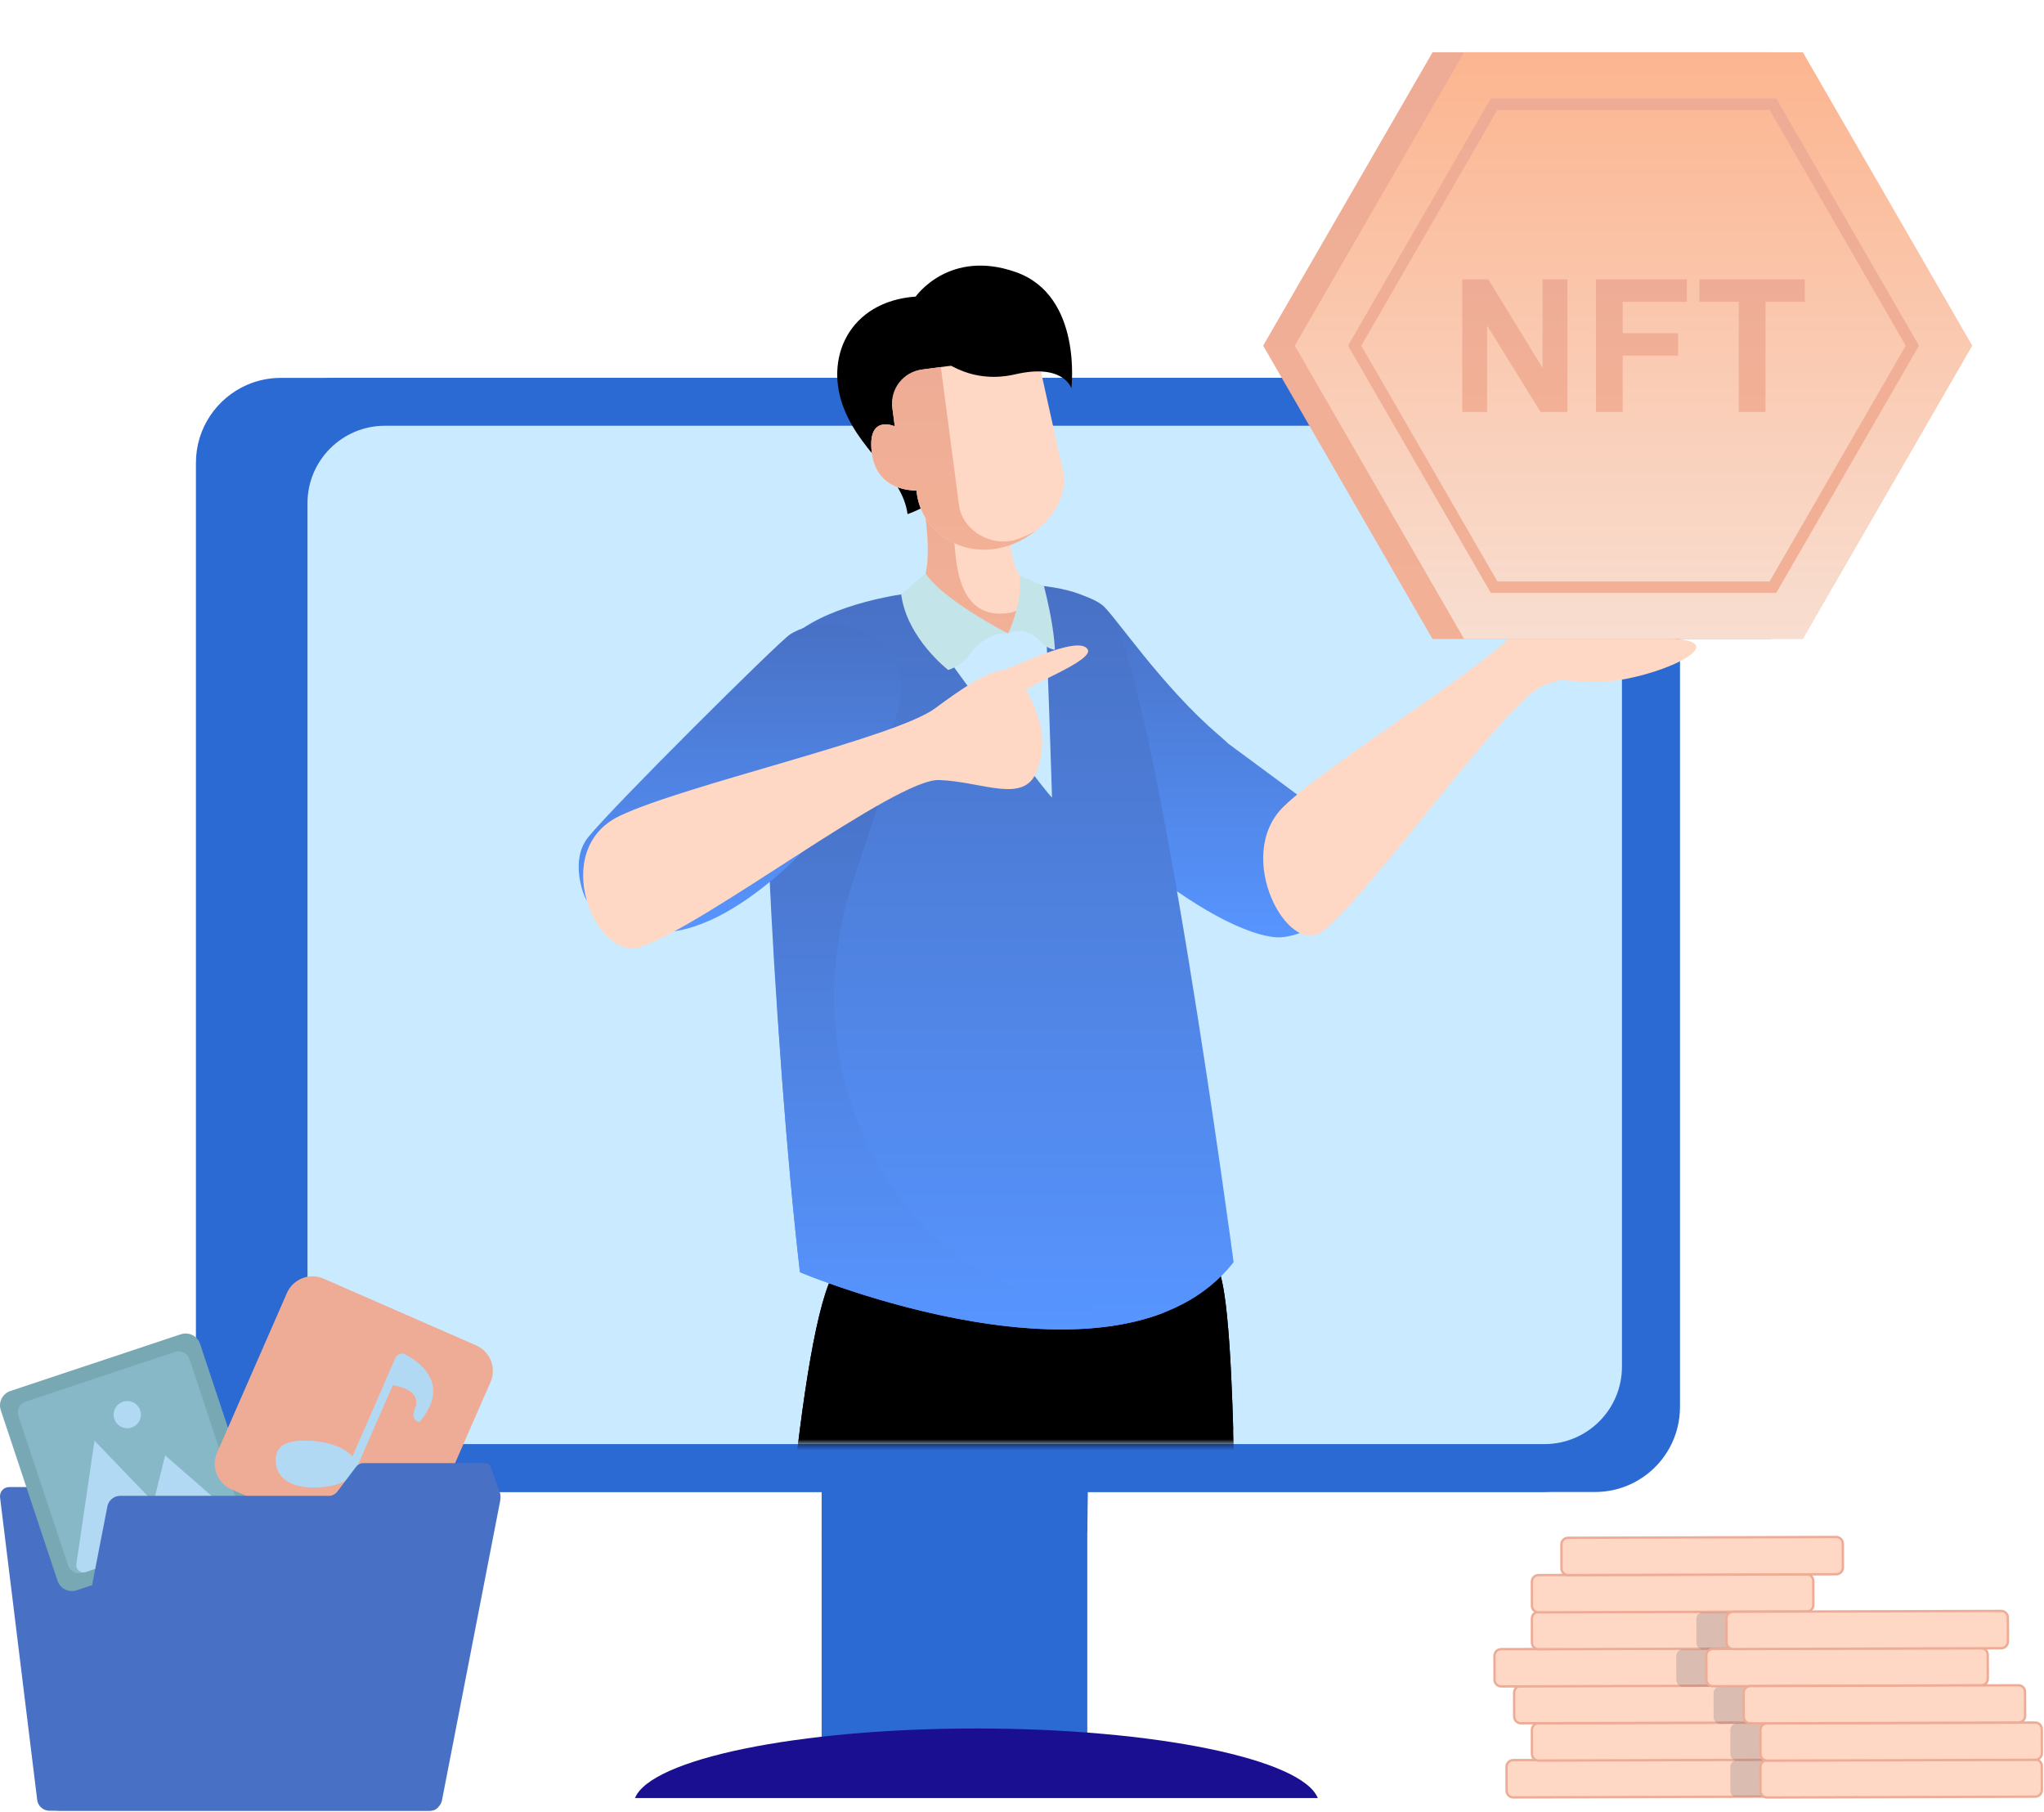 <svg width="370" height="328" viewBox="0 0 370 328" fill="none" xmlns="http://www.w3.org/2000/svg">
<path d="M196.82 211.727H148.732V317.782H196.82V211.727Z" fill="#2B69D3"/>
<path d="M196.82 277.291H148.732L148.97 259.386H197.059L196.82 277.291Z" fill="#2B69D3"/>
<path d="M114.95 325.44C117.8 318.384 144.371 312.853 176.746 312.853C209.121 312.853 235.692 318.384 238.541 325.44H114.95Z" fill="#1A0F91"/>
<path d="M294.394 83.774V254.662C294.394 261.186 290.33 266.766 284.59 268.995C282.86 269.672 280.983 270.04 279.016 270.04H50.851C42.353 270.04 35.466 263.153 35.466 254.662V83.774C35.466 77.457 39.275 72.032 44.717 69.662C46.596 68.847 48.67 68.395 50.85 68.395H279.016C279.325 68.395 279.634 68.407 279.936 68.426C283.174 68.616 286.134 69.804 288.529 71.694C292.101 74.505 294.394 78.872 294.394 83.774Z" fill="#2B69D3"/>
<path d="M304.11 83.774V254.662C304.11 255.904 303.956 257.116 303.677 258.269C302.066 265.026 295.987 270.046 288.726 270.046H60.554C60.466 270.046 60.377 270.046 60.293 270.04C51.914 269.905 45.169 263.076 45.169 254.662V83.774C45.169 75.283 52.058 68.395 60.554 68.395H288.725C289.106 68.395 289.485 68.407 289.86 68.437C297.828 69.019 304.11 75.663 304.11 83.774Z" fill="#2B69D3"/>
<path d="M69.674 261.377H279.588C287.327 261.377 293.603 255.104 293.603 247.365V91.074C293.603 83.334 287.327 77.061 279.588 77.061H69.674C61.935 77.061 55.661 83.335 55.661 91.074V247.365C55.661 255.104 61.935 261.377 69.674 261.377Z" fill="#CAEAFF"/>
<mask id="mask0_22_2" style="mask-type:luminance" maskUnits="userSpaceOnUse" x="55" y="0" width="315" height="262">
<path d="M370 62.981L338.615 0H258.322L218.95 50.53L190.949 37.435L148.732 52.818L146.668 77.061H69.674C61.935 77.061 55.661 83.334 55.661 91.074V247.365C55.661 255.104 61.935 261.377 69.674 261.377H279.588C287.327 261.377 293.603 255.104 293.603 247.365V150.539L329.694 138.045L370 62.981Z" fill="white"/>
</mask>
<g mask="url(#mask0_22_2)">
<path d="M221.234 232.057C218.094 217.569 209.499 207.885 206.609 205.429C201.863 201.396 188.628 201.792 183.271 212.798C177.915 223.804 175.936 230.458 177.431 250.277C178.925 270.095 195.336 337.795 195.37 352.657C195.404 367.521 226.291 365.905 224.646 344.617C223 323.328 224.865 248.813 221.234 232.057Z" fill="black"/>
<path d="M176.991 236.289C177.317 226.371 179.42 220.708 183.271 212.798C186.261 206.655 191.705 203.82 196.758 203.213C197.08 203.174 197.401 203.142 197.718 203.12C197.999 203.103 198.276 203.091 198.551 203.086C199.377 203.071 200.183 203.116 200.953 203.215C201.981 203.347 202.95 203.574 203.825 203.887C204.261 204.043 204.676 204.22 205.062 204.417C205.256 204.516 205.443 204.619 205.623 204.728C205.981 204.943 206.311 205.178 206.608 205.43C206.794 205.586 207.001 205.774 207.23 205.988C207.351 206.104 207.481 206.229 207.613 206.36C207.657 206.403 207.702 206.451 207.749 206.495C207.848 206.595 207.949 206.697 208.054 206.805C208.106 206.861 208.161 206.916 208.214 206.974C208.323 207.086 208.433 207.204 208.546 207.325C208.596 207.381 208.647 207.435 208.7 207.49C209.028 207.851 209.376 208.244 209.74 208.672C209.792 208.734 209.846 208.8 209.9 208.863C210.032 209.02 210.165 209.182 210.301 209.347C210.363 209.424 210.427 209.503 210.491 209.581C210.628 209.751 210.767 209.928 210.907 210.107C210.964 210.179 211.021 210.25 211.078 210.326C211.472 210.835 211.876 211.377 212.286 211.954C212.342 212.031 212.398 212.112 212.455 212.192C212.605 212.407 212.756 212.624 212.909 212.846C212.975 212.943 213.041 213.041 213.109 213.142C213.259 213.365 213.41 213.593 213.561 213.824C213.621 213.916 213.681 214.008 213.741 214.1C214.157 214.749 214.576 215.429 214.991 216.139C215.051 216.241 215.109 216.344 215.168 216.446C215.316 216.705 215.465 216.967 215.614 217.235C215.682 217.357 215.749 217.48 215.819 217.605C215.964 217.872 216.107 218.143 216.251 218.418C216.313 218.533 216.372 218.648 216.433 218.763C216.633 219.152 216.832 219.546 217.027 219.949C217.027 219.95 217.027 219.95 217.029 219.952C217.224 220.354 217.416 220.767 217.607 221.183C217.662 221.307 217.718 221.433 217.773 221.558C217.907 221.858 218.04 222.162 218.171 222.469C218.233 222.615 218.296 222.763 218.356 222.911C218.484 223.22 218.61 223.531 218.734 223.845C218.787 223.983 218.843 224.12 218.895 224.258C219.068 224.704 219.236 225.156 219.398 225.614C219.4 225.62 219.401 225.622 219.403 225.625C219.566 226.086 219.722 226.554 219.876 227.029C219.924 227.178 219.97 227.328 220.016 227.478C220.121 227.812 220.225 228.149 220.323 228.489C220.372 228.661 220.422 228.835 220.472 229.008C220.567 229.351 220.66 229.696 220.75 230.044C220.792 230.205 220.833 230.363 220.874 230.523C220.999 231.024 221.119 231.53 221.229 232.043C221.231 232.048 221.231 232.053 221.233 232.057C221.234 232.063 221.236 232.07 221.236 232.077C221.297 232.356 221.356 232.655 221.413 232.968C221.433 233.073 221.451 233.187 221.47 233.295C221.51 233.518 221.549 233.745 221.585 233.982C221.607 234.115 221.627 234.254 221.649 234.389C221.682 234.62 221.717 234.855 221.75 235.097C221.771 235.245 221.79 235.393 221.811 235.544C221.844 235.8 221.877 236.062 221.909 236.33C221.926 236.478 221.945 236.624 221.961 236.776C221.997 237.087 222.032 237.408 222.066 237.734C222.078 237.851 222.093 237.964 222.104 238.083C222.197 239.004 222.285 239.982 222.368 241.014C222.377 241.118 222.385 241.226 222.393 241.33C222.425 241.746 222.458 242.169 222.488 242.602C222.499 242.741 222.509 242.883 222.518 243.024C222.547 243.44 222.575 243.864 222.603 244.296C222.612 244.436 222.622 244.577 222.631 244.719C222.659 245.176 222.686 245.64 222.714 246.11C222.72 246.229 222.728 246.345 222.734 246.465C222.767 247.044 222.798 247.632 222.828 248.233C222.828 248.239 222.828 248.245 222.83 248.251C222.926 250.178 223.012 252.208 223.089 254.326C223.09 254.373 223.092 254.423 223.093 254.472C223.118 255.13 223.14 255.796 223.163 256.47C223.164 256.521 223.166 256.572 223.167 256.622C223.19 257.327 223.212 258.038 223.232 258.759C223.232 258.762 223.232 258.766 223.234 258.768C210.108 268.137 187.493 267.957 188.221 274.633C188.551 277.647 198.119 341.928 199.242 344.438C199.369 344.719 197.496 353.927 195.445 353.848C195.398 353.464 195.371 353.07 195.369 352.66C195.336 338.038 179.448 272.263 177.514 251.273C177.512 251.259 177.511 251.244 177.509 251.228C177.48 250.901 177.454 250.584 177.431 250.278C177.197 247.182 177.048 244.407 176.983 241.886C176.933 239.868 176.934 238.014 176.991 236.289Z" fill="black"/>
<path d="M150.036 232.325C155.704 217.737 165.987 207.871 169.306 205.357C174.757 201.227 187.92 201.394 191.354 212.342C194.788 223.289 195.605 229.931 190.651 249.839C185.697 269.747 166.984 337.703 164.354 352.614C161.725 367.524 133.796 355.733 137 333.919C140.54 309.812 143.479 249.197 150.036 232.325Z" fill="black"/>
<path d="M180.56 261.817C173.654 260.682 162.877 258.861 160.385 259.62C155.184 261.203 151.123 265.792 151.079 271.41C151.03 277.904 140.863 340.419 140.885 340.704C139.849 339.814 138.266 338.508 136.75 336.859C136.772 335.901 136.852 334.92 136.999 333.918C140.54 309.811 143.479 249.196 150.036 232.324C155.173 219.105 164.099 209.761 168.199 206.255C168.623 205.891 168.996 205.592 169.306 205.356C174.756 201.226 187.92 201.393 191.354 212.341C194.788 223.288 195.605 229.93 190.651 249.838C190.411 250.804 189.301 254.125 188.26 257.195C187.169 260.414 183.912 262.369 180.56 261.817Z" fill="black"/>
<path d="M245.78 153.235C241.294 148.253 236.476 145.103 222.362 134.615C221.827 134.107 221.276 133.603 220.692 133.108C210.188 124.187 201.518 110.972 199.49 109.479C191.86 103.859 172.395 108.761 181.056 127.314C188.937 144.195 217.432 168.153 230.68 169.625C235.65 170.177 244.129 164.637 245.418 160.468C244.792 160.101 247.082 154.683 245.78 153.235Z" fill="url(#paint0_linear_22_2)"/>
<path d="M279.913 123.838C286.756 121.816 289.632 120.43 289.8 114.529C289.947 109.403 278.733 108.421 275.567 112.967C270.946 119.602 240.815 137.791 232.396 145.948C223.159 154.9 233.19 173.378 239.396 168.575C248.568 161.481 273.069 125.859 279.913 123.838Z" fill="#FED8C5"/>
<path d="M175.205 79.116C176.515 89.082 164.283 93.054 164.283 93.054C163.31 85.661 154.972 81.477 152.26 72.471C149.45 63.139 155.063 53.245 168.158 53.631C176.202 53.87 173.893 69.15 175.205 79.116Z" fill="black"/>
<path d="M164.568 107.375C157.567 108.279 144.791 111.444 140.985 118.12C137.18 124.795 139.962 188.551 144.802 230.267C144.802 230.267 202.743 254.751 223.307 228.45C223.307 228.45 208.967 121.01 200.763 111.046C193.918 102.734 171.569 106.472 164.568 107.375Z" fill="url(#paint1_linear_22_2)"/>
<path d="M163.128 107.561C163.128 107.561 187.584 141.566 190.432 144.352C190.432 144.352 189.537 115.166 189.013 106.415L163.128 107.561Z" fill="#CAEAFF"/>
<path d="M167.617 93.167C167.333 91.876 167.092 91.038 167.092 91.038C167.092 91.038 180.976 79.971 182.818 91.206L167.617 93.167Z" fill="url(#paint2_linear_22_2)"/>
<path d="M182.494 114.662L186.71 106.635C186.71 106.635 182.359 103.7 182.941 96.02C184.362 77.266 167.088 91.04 167.088 91.04C167.088 91.04 170.23 106.644 164.568 107.374L182.494 114.662Z" fill="#FED8C5"/>
<path d="M182.391 110.982C172.667 112.238 173.149 100.058 172.681 97.773C172.237 95.62 167.089 91.04 167.089 91.04C167.089 91.04 170.23 106.644 164.568 107.374L182.494 114.662L184.987 109.918C184.311 110.46 183.45 110.846 182.391 110.982Z" fill="url(#paint3_linear_22_2)"/>
<path d="M139.207 156.509L161.489 138.045L154.381 159.564C149.922 173.067 149.751 187.74 154.563 201.122C160.945 218.862 175.88 238.389 210.758 237.553C185.474 247.45 144.802 230.267 144.802 230.267C142.482 210.268 140.082 177.922 139.207 156.509Z" fill="url(#paint4_linear_22_2)"/>
<path d="M187.745 64.142L192.545 85.804C193.394 92.267 186.644 98.486 179.833 99.381C173.02 100.277 166.81 95.764 165.959 89.3L165.89 88.765C165.89 88.765 158.767 89.196 157.824 82.025C156.88 74.854 161.97 77.161 161.97 77.161L161.566 74.095C161.101 70.561 163.59 67.319 167.124 66.854L187.745 64.142Z" fill="#FED8C5"/>
<path d="M161.971 77.162L161.53 73.81C161.085 70.434 163.463 67.336 166.84 66.892L170.319 66.435C170.326 66.505 170.326 66.574 170.336 66.644L173.598 91.449C174.169 95.784 178.807 98.611 182.996 97.909C184.297 97.692 186.841 96.56 187.813 95.821C184.94 98.13 182.318 99.055 179.833 99.382C173.02 100.277 166.81 95.764 165.959 89.3L165.89 88.765C165.89 88.765 158.767 89.196 157.824 82.025C156.881 74.855 161.971 77.162 161.971 77.162Z" fill="url(#paint5_linear_22_2)"/>
<path d="M184.601 104.199C185.142 109.215 182.493 114.653 182.493 114.653C182.493 114.653 185.352 112.915 188.423 116.181C189.725 117.566 190.949 117.592 190.949 117.592C190.949 117.592 190.908 113.576 188.969 106.081L184.601 104.199Z" fill="#C3E4E8"/>
<path d="M106.408 151.623C110.551 146.352 140.863 116.264 142.958 114.867C150.841 109.609 170.057 115.411 160.541 133.54C151.883 150.037 134.031 167.845 120.729 168.699C115.738 169.017 108.982 167.12 106.04 162.696C105.365 161.398 103.326 155.545 106.408 151.623Z" fill="url(#paint6_linear_22_2)"/>
<path d="M167.551 103.785C170.706 108.653 182.494 114.662 182.494 114.662C182.494 114.662 178.883 113.896 175.421 118.579C173.952 120.566 171.645 121.269 171.645 121.269C171.645 121.269 164.157 115.523 163.129 107.561L167.551 103.785Z" fill="#C3E4E8"/>
<path d="M169.585 64.34C169.585 64.34 175.001 69.791 183.782 67.75C192.56 65.71 193.938 70.288 193.938 70.288C193.938 70.288 195.998 53.526 183.895 49.253C171.79 44.98 165.751 53.691 165.751 53.691L169.585 64.34Z" fill="black"/>
<path d="M170.019 141.184C177.942 141.473 185.458 145.634 187.721 139.477C189.686 134.129 188.283 129.534 185.814 125.038C185.381 124.249 198.092 119.594 196.898 117.544C195.251 114.715 182.728 121.203 181.409 121.345C178.514 121.657 174.226 124.528 169.283 128.198C162.071 133.553 123.904 142.065 112.152 147.682C99.257 153.847 107.85 174.223 116.085 171.359C128.255 167.126 162.099 140.896 170.019 141.184Z" fill="#FED8C5"/>
<path d="M302.793 115.585C294.408 115.107 291.247 107.821 284.112 110.234C276.975 112.646 273.746 112.315 273.775 117.677C273.806 123.039 278.521 122.879 288.027 123.42C297.304 123.947 315.243 116.294 302.793 115.585Z" fill="#FED8C5"/>
<path d="M320.63 9.465H259.315L228.657 62.565L259.315 115.665H320.63L351.288 62.565L320.63 9.465Z" fill="url(#paint7_linear_22_2)"/>
<path d="M326.352 9.465H265.036L234.378 62.565L265.036 115.666H326.352L357.01 62.565L326.352 9.465Z" fill="url(#paint8_linear_22_2)"/>
<path d="M321.532 107.315H269.859L269.559 106.797L244.021 62.565L269.859 17.815H321.53L321.831 18.334L347.367 62.565L321.532 107.315ZM271.055 105.241H320.334L344.971 62.565L320.334 19.89H271.055L246.417 62.565L271.055 105.241Z" fill="url(#paint9_linear_22_2)"/>
<path d="M264.689 74.567V50.562H269.406L279.23 66.593V50.562H283.732V74.567H278.87L269.192 58.913V74.567H264.689Z" fill="url(#paint10_linear_22_2)"/>
<path d="M288.892 74.568V50.562H305.347V54.623H293.738V60.305H303.76V64.365H293.738V74.567H288.892V74.568Z" fill="url(#paint11_linear_22_2)"/>
<path d="M314.745 74.568V54.624H307.623V50.563H326.7V54.624H319.593V74.568H314.745Z" fill="url(#paint12_linear_22_2)"/>
</g>
<path d="M323.661 323.971C323.661 324.635 323.123 325.173 322.463 325.178L313.865 325.204L273.924 325.326C273.26 325.326 272.722 324.793 272.722 324.129L272.707 319.785C272.707 319.12 273.238 318.583 273.904 318.578L278.058 318.567L313.75 318.456L322.443 318.43C322.601 318.43 322.748 318.461 322.885 318.515C323.327 318.694 323.645 319.12 323.645 319.626L323.661 323.971Z" fill="#FED8C5"/>
<path d="M273.925 325.539C273.143 325.539 272.509 324.907 272.509 324.128L272.494 319.785C272.494 319.008 273.126 318.369 273.901 318.363L322.442 318.217C322.619 318.217 322.793 318.25 322.962 318.316C323.508 318.536 323.858 319.049 323.858 319.626L323.873 323.971C323.873 324.748 323.242 325.385 322.466 325.391L273.925 325.539ZM322.443 318.643L273.903 318.791C273.361 318.796 272.918 319.241 272.918 319.785L272.934 324.128C272.934 324.671 273.377 325.112 273.923 325.112L322.462 324.965C323.005 324.961 323.446 324.515 323.447 323.971L323.43 319.627C323.43 319.225 323.185 318.866 322.805 318.712C322.688 318.667 322.564 318.643 322.443 318.643Z" fill="#EEAC96"/>
<path d="M328.248 317.301C328.248 317.966 327.715 318.504 327.05 318.504L322.885 318.515L313.907 318.546L278.511 318.656C278.348 318.656 278.196 318.625 278.058 318.567C277.62 318.389 277.308 317.96 277.308 317.461L277.297 313.11C277.293 312.451 277.831 311.908 278.495 311.908L310.74 311.809L327.03 311.76C327.695 311.755 328.231 312.293 328.231 312.958L328.248 317.301Z" fill="#FED8C5"/>
<path d="M278.511 318.869C278.321 318.869 278.141 318.834 277.974 318.762C277.441 318.545 277.096 318.032 277.096 317.46L277.085 313.11C277.082 312.736 277.228 312.381 277.492 312.113C277.761 311.843 278.117 311.695 278.496 311.695L327.029 311.547C327.39 311.546 327.761 311.687 328.027 311.955C328.297 312.221 328.445 312.577 328.445 312.957L328.461 317.301C328.461 318.081 327.829 318.716 327.05 318.716L278.511 318.869ZM327.039 311.973C327.036 311.973 327.033 311.973 327.032 311.973L278.495 312.121C278.23 312.121 277.982 312.226 277.796 312.414C277.611 312.6 277.509 312.846 277.511 313.107L277.523 317.459C277.523 317.86 277.765 318.216 278.137 318.37C278.253 318.419 278.378 318.444 278.51 318.444L327.05 318.29C327.592 318.29 328.033 317.848 328.033 317.302L328.018 312.958C328.018 312.693 327.914 312.444 327.728 312.257C327.544 312.073 327.298 311.973 327.039 311.973Z" fill="#EEAC96"/>
<path d="M325.031 310.553C325.037 311.217 324.499 311.755 323.835 311.76L310.729 311.803C310.723 311.797 310.723 311.803 310.723 311.803L275.3 311.908C274.636 311.908 274.098 311.375 274.093 310.71L274.082 306.367C274.076 305.84 274.42 305.391 274.893 305.228C275.015 305.186 275.142 305.16 275.279 305.16L303.964 305.071L320.666 305.023L323.813 305.012C324.477 305.012 325.015 305.544 325.02 306.208L325.031 310.553Z" fill="#FED8C5"/>
<path d="M275.3 312.121C274.524 312.121 273.885 311.489 273.879 310.712L273.868 306.366C273.862 305.764 274.248 305.225 274.826 305.026C274.979 304.974 275.127 304.947 275.279 304.947L323.813 304.799C324.59 304.799 325.228 305.431 325.235 306.206L325.245 310.551C325.247 310.929 325.101 311.285 324.835 311.553C324.569 311.822 324.213 311.971 323.836 311.973L275.3 312.121ZM323.813 305.225L275.28 305.373C275.177 305.373 275.073 305.391 274.964 305.43C274.56 305.568 274.291 305.944 274.295 306.365L274.306 310.711C274.311 311.253 274.756 311.696 275.3 311.696L310.673 311.589L310.764 311.549L310.808 311.589L323.835 311.548C324.38 311.543 324.823 311.097 324.818 310.555L324.807 306.21C324.802 305.667 324.357 305.225 323.813 305.225Z" fill="#EEAC96"/>
<path d="M321.478 303.883C321.478 304.411 321.14 304.859 320.665 305.022C320.545 305.064 320.413 305.086 320.28 305.086L304.058 305.138L274.893 305.227L271.741 305.238C271.076 305.238 270.538 304.706 270.538 304.042L270.523 299.692C270.523 299.033 271.056 298.49 271.72 298.49L278.247 298.469L307.67 298.379C307.67 298.386 307.674 298.379 307.674 298.379L320.26 298.343C320.35 298.343 320.438 298.353 320.523 298.375C321.055 298.49 321.462 298.969 321.462 299.54L321.478 303.883Z" fill="#FED8C5"/>
<path d="M271.743 305.451C270.961 305.451 270.326 304.819 270.326 304.042L270.311 299.694C270.311 298.912 270.943 298.277 271.721 298.277L307.885 298.165V298.166L320.259 298.129C320.369 298.129 320.475 298.141 320.575 298.168C321.21 298.305 321.675 298.883 321.675 299.54L321.691 303.883C321.691 304.489 321.307 305.027 320.735 305.224C320.595 305.272 320.437 305.298 320.282 305.298L271.743 305.451ZM307.627 298.593L271.721 298.703C271.177 298.703 270.736 299.147 270.736 299.693L270.753 304.041C270.753 304.584 271.197 305.026 271.741 305.026L320.28 304.874C320.39 304.874 320.499 304.855 320.596 304.821C320.995 304.684 321.264 304.308 321.265 303.884L321.25 299.541C321.25 299.083 320.925 298.681 320.477 298.584C320.404 298.565 320.332 298.556 320.26 298.556L307.764 298.593L307.726 298.633L307.627 298.593Z" fill="#EEAC96"/>
<path d="M328.248 297.151C328.248 297.815 327.715 298.353 327.05 298.353L320.524 298.375L307.734 298.412L278.511 298.501C278.421 298.501 278.333 298.49 278.248 298.469C277.714 298.353 277.313 297.874 277.309 297.309L277.298 292.96C277.293 292.395 277.683 291.921 278.211 291.794C278.3 291.768 278.396 291.758 278.496 291.758L306.179 291.674L327.031 291.611C327.136 291.611 327.236 291.62 327.336 291.646C327.852 291.779 328.232 292.247 328.232 292.807L328.248 297.151Z" fill="#FED8C5"/>
<path d="M278.511 298.714C278.403 298.714 278.297 298.702 278.195 298.677C277.568 298.54 277.102 297.965 277.096 297.311L277.085 292.96C277.079 292.306 277.522 291.74 278.162 291.586C278.254 291.558 278.367 291.545 278.496 291.545L327.029 291.396C327.161 291.396 327.279 291.411 327.391 291.441C328.01 291.598 328.445 292.161 328.445 292.807L328.461 297.15C328.461 297.932 327.829 298.566 327.05 298.566L278.511 298.714ZM327.03 291.824L278.495 291.972C278.407 291.972 278.334 291.981 278.271 292C277.814 292.109 277.507 292.503 277.511 292.958L277.523 297.309C277.526 297.763 277.85 298.165 278.292 298.261C278.366 298.28 278.439 298.289 278.511 298.289L327.05 298.141C327.593 298.141 328.033 297.697 328.033 297.153L328.018 292.808C328.018 292.356 327.716 291.965 327.283 291.853C327.204 291.834 327.124 291.824 327.03 291.824Z" fill="#EEAC96"/>
<path d="M328.248 290.483C328.248 291.046 327.862 291.52 327.335 291.647C327.246 291.675 327.15 291.683 327.05 291.683L306.32 291.747L278.511 291.832C278.406 291.832 278.306 291.821 278.21 291.795C277.694 291.664 277.313 291.194 277.308 290.636L277.297 286.291C277.293 285.626 277.831 285.089 278.495 285.089L283.677 285.073L300.273 285.021L327.03 284.936C327.093 284.936 327.157 284.943 327.213 284.953C327.788 285.042 328.23 285.537 328.23 286.134L328.248 290.483Z" fill="#FED8C5"/>
<path d="M278.511 292.045C278.377 292.045 278.259 292.031 278.152 292C277.538 291.844 277.102 291.283 277.096 290.637L277.085 286.292C277.082 285.916 277.228 285.561 277.492 285.294C277.759 285.024 278.115 284.876 278.496 284.876L327.029 284.723C327.106 284.723 327.183 284.73 327.254 284.744C327.93 284.848 328.446 285.446 328.446 286.134L328.461 290.484C328.461 291.139 328.019 291.703 327.387 291.856C327.291 291.884 327.178 291.899 327.051 291.899L278.511 292.045ZM327.03 285.15L278.495 285.302C278.229 285.302 277.981 285.406 277.794 285.594C277.609 285.78 277.509 286.026 277.511 286.288L277.523 290.635C277.526 291.086 277.831 291.478 278.262 291.588C278.336 291.608 278.417 291.619 278.511 291.619L327.05 291.471C327.136 291.471 327.21 291.461 327.275 291.443C327.727 291.334 328.033 290.94 328.033 290.483L328.018 286.133C328.018 285.653 327.657 285.237 327.181 285.162C327.129 285.153 327.079 285.15 327.03 285.15Z" fill="#EEAC96"/>
<path d="M333.593 283.733C333.598 284.398 333.061 284.936 332.398 284.936L327.214 284.953L300.306 285.036L283.863 285.088C283.799 285.088 283.736 285.083 283.678 285.073C283.103 284.983 282.661 284.489 282.655 283.892L282.644 279.542C282.639 278.926 283.109 278.409 283.715 278.346H283.72C283.757 278.34 283.8 278.34 283.842 278.34L302.167 278.283L325.765 278.213H325.77L332.376 278.193C333.041 278.187 333.578 278.725 333.583 279.389L333.593 283.733Z" fill="#FED8C5"/>
<path d="M283.862 285.303C283.785 285.303 283.708 285.297 283.637 285.283C282.953 285.176 282.447 284.592 282.441 283.896L282.431 279.544C282.424 278.817 282.967 278.209 283.691 278.134C283.736 278.127 283.789 278.127 283.841 278.127L332.374 277.979C332.735 277.976 333.107 278.123 333.376 278.39C333.644 278.655 333.793 279.011 333.795 279.388L333.806 283.733C333.809 284.109 333.666 284.465 333.399 284.732C333.132 285.001 332.776 285.149 332.397 285.149L283.862 285.303ZM283.813 278.555C283.791 278.555 283.768 278.555 283.748 278.558C283.238 278.61 282.852 279.042 282.857 279.541L282.868 283.892C282.871 284.37 283.233 284.788 283.71 284.862C283.762 284.874 283.811 284.876 283.862 284.876L332.395 284.723C332.661 284.723 332.909 284.62 333.096 284.432C333.281 284.245 333.381 283.999 333.38 283.736L333.369 279.392C333.366 279.127 333.261 278.879 333.075 278.692C332.888 278.507 332.642 278.416 332.377 278.407L283.841 278.555C283.831 278.555 283.822 278.555 283.813 278.555Z" fill="#EEAC96"/>
<path opacity="0.15" d="M328.23 312.958L328.247 317.302C328.247 317.966 327.714 318.504 327.05 318.504L322.885 318.515C323.327 318.694 323.645 319.121 323.645 319.626L323.66 323.972C323.66 324.636 323.122 325.174 322.462 325.179L313.865 325.205C313.491 325 313.233 324.604 313.227 324.146L313.217 319.801C313.217 319.232 313.607 318.758 314.14 318.631C314.06 318.609 313.981 318.583 313.907 318.546C313.85 318.52 313.797 318.494 313.75 318.457C313.438 318.241 313.234 317.882 313.228 317.476L313.217 313.131C313.217 312.599 313.56 312.157 314.034 311.994L311.398 312.003C311.156 312.003 310.929 311.931 310.74 311.809L327.031 311.761C327.694 311.755 328.23 312.294 328.23 312.958Z" fill="#191E3F"/>
<path opacity="0.15" d="M306.676 291.839H307.971L306.809 291.847C306.764 291.847 306.719 291.847 306.676 291.839Z" fill="#191E3F"/>
<path opacity="0.15" d="M328.249 297.153C328.249 297.814 327.711 298.352 327.05 298.352L320.523 298.373C321.053 298.492 321.464 298.969 321.464 299.535L321.48 303.884C321.48 304.414 321.141 304.856 320.663 305.024L323.812 305.01C324.475 305.01 325.019 305.547 325.019 306.21L325.034 310.551C325.034 311.221 324.496 311.757 323.835 311.757L310.73 311.802H310.723C310.399 311.581 310.192 311.221 310.192 310.807L310.178 306.459C310.178 305.819 310.678 305.304 311.311 305.267L304.645 305.282C304.432 305.282 304.232 305.23 304.056 305.134C304.027 305.119 303.998 305.098 303.968 305.068C303.652 304.856 303.446 304.495 303.446 304.089L303.424 299.741C303.424 299.078 303.96 298.534 304.623 298.534L308.051 298.526C307.941 298.504 307.831 298.468 307.735 298.409C307.712 298.401 307.699 298.394 307.677 298.38C307.677 298.38 307.677 298.38 307.669 298.38C307.316 298.174 307.088 297.791 307.08 297.35L307.073 293.009C307.073 292.449 307.456 291.979 307.971 291.838H327.734C328.035 292.051 328.234 292.406 328.234 292.809L328.249 297.153Z" fill="#191E3F"/>
<path d="M368.422 325.193L319.884 325.342C319.222 325.344 318.682 324.809 318.681 324.146L318.667 319.8C318.665 319.137 319.2 318.598 319.864 318.596L368.401 318.446C369.064 318.445 369.603 318.981 369.605 319.644L369.618 323.989C369.619 324.651 369.085 325.191 368.422 325.193Z" fill="#FED8C5"/>
<path d="M319.88 325.555C319.505 325.555 319.151 325.41 318.884 325.144C318.616 324.878 318.468 324.524 318.468 324.146L318.455 319.799C318.453 319.423 318.6 319.067 318.865 318.799C319.131 318.532 319.486 318.383 319.864 318.383L368.401 318.233C368.402 318.233 368.402 318.233 368.404 318.233C369.182 318.233 369.816 318.864 369.818 319.642L369.831 323.989C369.835 324.767 369.202 325.404 368.423 325.405L319.885 325.555C319.883 325.555 319.881 325.555 319.88 325.555ZM368.404 318.66C368.402 318.66 368.402 318.66 368.402 318.66L319.865 318.808C319.601 318.81 319.353 318.914 319.168 319.1C318.981 319.288 318.88 319.536 318.881 319.799L318.893 324.145C318.895 324.408 318.998 324.656 319.184 324.841C319.371 325.026 319.617 325.13 319.879 325.13C319.881 325.13 319.882 325.13 319.882 325.13L368.422 324.98C368.966 324.977 369.407 324.533 369.405 323.989L369.391 319.644C369.39 319.1 368.948 318.66 368.404 318.66Z" fill="#EEAC96"/>
<path d="M358.633 305.058L310.095 305.206C309.432 305.209 308.893 304.673 308.891 304.01L308.878 299.665C308.876 299.002 309.411 298.463 310.074 298.462L358.611 298.312C359.274 298.31 359.814 298.845 359.815 299.507L359.828 303.854C359.832 304.517 359.295 305.055 358.633 305.058Z" fill="#FED8C5"/>
<path d="M310.09 305.42C309.314 305.42 308.68 304.788 308.677 304.011L308.665 299.665C308.663 299.287 308.81 298.932 309.075 298.665C309.341 298.396 309.696 298.248 310.073 298.248L358.611 298.099C358.612 298.099 358.614 298.099 358.615 298.099C358.992 298.099 359.345 298.244 359.611 298.509C359.88 298.776 360.027 299.13 360.029 299.507L360.041 303.853C360.043 304.23 359.896 304.586 359.631 304.853C359.364 305.121 359.01 305.269 358.632 305.27L310.095 305.42C310.093 305.42 310.092 305.42 310.09 305.42ZM358.616 298.524C358.614 298.524 358.613 298.524 358.613 298.524L310.075 298.674C309.812 298.675 309.563 298.779 309.378 298.965C309.192 299.152 309.091 299.399 309.091 299.665L309.104 304.01C309.105 304.273 309.209 304.52 309.395 304.707C309.582 304.891 309.829 304.993 310.09 304.993C310.092 304.993 310.093 304.993 310.095 304.993L358.633 304.845C358.895 304.844 359.143 304.74 359.329 304.552C359.514 304.366 359.616 304.118 359.616 303.854L359.602 299.508C359.601 299.245 359.498 298.997 359.311 298.81C359.124 298.626 358.878 298.524 358.616 298.524Z" fill="#EEAC96"/>
<path d="M362.273 298.323L313.735 298.473C313.073 298.475 312.535 297.94 312.532 297.277L312.52 292.931C312.516 292.267 313.053 291.728 313.716 291.727L362.253 291.577C362.916 291.576 363.455 292.112 363.457 292.774L363.471 297.12C363.472 297.783 362.936 298.322 362.273 298.323Z" fill="#FED8C5"/>
<path d="M313.733 298.686C312.956 298.686 312.321 298.055 312.319 297.277L312.305 292.932C312.304 292.554 312.451 292.198 312.717 291.93C312.982 291.663 313.337 291.514 313.714 291.514L362.253 291.364C362.255 291.364 362.257 291.364 362.258 291.364C362.632 291.364 362.987 291.511 363.254 291.776C363.521 292.042 363.67 292.396 363.67 292.773L363.684 297.12C363.686 297.497 363.539 297.852 363.272 298.12C363.007 298.387 362.653 298.536 362.275 298.536L313.736 298.686H313.733ZM362.257 291.792C362.257 291.792 362.255 291.792 362.253 291.792L313.716 291.94C313.452 291.941 313.206 292.044 313.019 292.231C312.834 292.419 312.732 292.667 312.732 292.931L312.746 297.275C312.746 297.539 312.85 297.788 313.038 297.972C313.224 298.159 313.471 298.26 313.733 298.26C313.733 298.26 313.734 298.26 313.736 298.26L362.274 298.111C362.537 298.109 362.785 298.006 362.97 297.82C363.155 297.633 363.258 297.383 363.257 297.12L363.245 292.775C363.243 292.511 363.139 292.263 362.953 292.078C362.767 291.893 362.52 291.792 362.257 291.792Z" fill="#EEAC96"/>
<path d="M368.422 318.522L319.884 318.672C319.221 318.675 318.682 318.139 318.681 317.476L318.667 313.129C318.665 312.466 319.2 311.929 319.863 311.925L368.401 311.777C369.064 311.774 369.603 312.31 369.604 312.973L369.618 317.318C369.619 317.981 369.085 318.52 368.422 318.522Z" fill="#FED8C5"/>
<path d="M319.879 318.884C319.103 318.884 318.469 318.253 318.467 317.475L318.454 313.13C318.452 312.752 318.599 312.398 318.864 312.13C319.131 311.861 319.485 311.714 319.863 311.712L368.4 311.562C368.776 311.558 369.133 311.708 369.4 311.974C369.669 312.241 369.817 312.594 369.817 312.973L369.83 317.318C369.832 317.696 369.687 318.05 369.42 318.319C369.153 318.587 368.799 318.734 368.422 318.736L319.884 318.884C319.883 318.884 319.881 318.884 319.879 318.884ZM368.405 311.99C368.404 311.99 368.402 311.99 368.402 311.99L319.864 312.139C319.6 312.139 319.353 312.243 319.168 312.431C318.981 312.617 318.879 312.865 318.881 313.129L318.893 317.475C318.895 317.739 318.998 317.986 319.184 318.172C319.371 318.357 319.617 318.459 319.879 318.459C319.881 318.459 319.882 318.459 319.882 318.459L368.422 318.309C368.685 318.309 368.932 318.206 369.116 318.018C369.303 317.831 369.405 317.583 369.405 317.319L369.391 312.972C369.391 312.709 369.286 312.462 369.1 312.276C368.914 312.092 368.667 311.99 368.405 311.99Z" fill="#EEAC96"/>
<path d="M365.387 311.776L316.85 311.924C316.187 311.928 315.648 311.391 315.646 310.728L315.632 306.384C315.629 305.721 316.166 305.182 316.828 305.18L365.366 305.03C366.028 305.028 366.568 305.563 366.57 306.226L366.583 310.573C366.585 311.235 366.05 311.773 365.387 311.776Z" fill="#FED8C5"/>
<path d="M316.846 312.139C316.068 312.139 315.434 311.507 315.431 310.73L315.417 306.383C315.416 306.005 315.563 305.651 315.829 305.383C316.096 305.115 316.45 304.966 316.828 304.965L365.365 304.815C365.367 304.815 365.369 304.815 365.369 304.815C366.147 304.815 366.781 305.447 366.782 306.226L366.796 310.571C366.799 311.351 366.167 311.988 365.387 311.989L316.85 312.139C316.848 312.139 316.848 312.139 316.846 312.139ZM365.369 305.242C365.369 305.242 365.367 305.242 365.365 305.242L316.829 305.392C316.285 305.393 315.843 305.837 315.845 306.383L315.858 310.728C315.86 311.271 316.302 311.712 316.846 311.712H316.848L365.387 311.562C365.93 311.56 366.371 311.116 366.371 310.572L366.357 306.225C366.353 305.683 365.911 305.242 365.369 305.242Z" fill="#EEAC96"/>
<path d="M41.943 268.339L43.955 263.747C44.142 263.323 44.557 263.061 45.045 263.061H67.721C68.207 263.061 68.688 263.323 68.978 263.747L72.11 268.327C72.48 268.866 72.714 269.476 72.791 270.096L79.631 325.812C79.761 326.875 79.006 327.737 77.942 327.737H8.896C7.833 327.737 6.865 326.875 6.736 325.812L0.015 271.077C-0.116 270.013 0.639 269.151 1.703 269.151H40.655C41.231 269.151 41.723 268.84 41.943 268.339Z" fill="#4871C5"/>
<path d="M44.736 277.575L13.887 287.837C12.445 288.318 10.885 287.537 10.406 286.094L0.142 255.245C-0.339 253.801 0.442 252.242 1.885 251.762L32.734 241.499C34.178 241.018 35.736 241.8 36.217 243.242L46.48 274.091C46.961 275.534 46.181 277.094 44.736 277.575Z" fill="#78A8B3"/>
<path d="M41.96 275.657L14.962 284.639C13.867 285.003 12.687 284.41 12.321 283.318L3.34 256.319C2.976 255.225 3.568 254.042 4.661 253.679L31.659 244.697C32.754 244.332 33.936 244.924 34.3 246.018L43.283 273.017C43.647 274.111 43.055 275.293 41.96 275.657Z" fill="#87B8C7"/>
<path d="M13.826 283.105L17.106 260.757L27.8 271.889L29.89 263.422L41.668 273.68C42.431 274.344 42.184 275.585 41.225 275.907L15.537 284.536C14.612 284.847 13.684 284.072 13.826 283.105Z" fill="#B2D9F3"/>
<path d="M25.383 255.292C25.801 256.585 25.09 257.972 23.796 258.389C22.502 258.806 21.115 258.095 20.699 256.802C20.281 255.507 20.992 254.12 22.287 253.704C23.579 253.286 24.967 253.998 25.383 255.292Z" fill="#B2D9F3"/>
<path d="M69.514 281.652L41.897 269.574C39.345 268.458 38.181 265.484 39.297 262.932L51.937 234.034C53.052 231.482 56.026 230.318 58.579 231.434L86.195 243.512C88.746 244.628 89.91 247.601 88.794 250.154L76.154 279.051C75.038 281.604 72.066 282.767 69.514 281.652Z" fill="#EEAC96"/>
<path d="M73.408 245.164C72.719 244.796 71.862 245.103 71.55 245.818L69.463 250.59C69.472 250.59 69.48 250.592 69.489 250.592L63.795 263.61C62.514 262.129 59.712 260.991 56.393 260.791C51.752 260.51 50.046 261.711 49.904 264.034C49.764 266.357 51.243 268.922 55.885 269.202C60.293 269.469 64.005 267.987 64.487 265.849L71.098 250.731C74.436 251.211 75.976 252.829 75.146 254.868C74.187 257.216 75.924 257.385 75.924 257.385C81.636 250.654 76.115 246.617 73.408 245.164Z" fill="#B2D9F3"/>
<path d="M61.075 269.958L64.45 265.49C64.762 265.079 65.247 264.823 65.72 264.823H87.78C88.253 264.823 88.639 265.079 88.79 265.49L90.424 269.945C90.616 270.471 90.656 271.064 90.539 271.666L80.004 325.865C79.803 326.899 78.802 327.737 77.767 327.737H10.604C9.57 327.737 8.893 326.899 9.095 325.865L19.444 272.619C19.646 271.585 20.648 270.746 21.683 270.746H59.572C60.131 270.746 60.706 270.444 61.075 269.958Z" fill="#4871C5"/>
<defs>
<linearGradient id="paint0_linear_22_2" x1="212.533" y1="107.284" x2="212.533" y2="169.663" gradientUnits="userSpaceOnUse">
<stop stop-color="#4871C5"/>
<stop offset="1" stop-color="#5795FF"/>
</linearGradient>
<linearGradient id="paint1_linear_22_2" x1="181.257" y1="105.755" x2="181.257" y2="240.63" gradientUnits="userSpaceOnUse">
<stop stop-color="#4871C5"/>
<stop offset="1" stop-color="#5795FF"/>
</linearGradient>
<linearGradient id="paint2_linear_22_2" x1="212.508" y1="84.505" x2="126.974" y2="95.544" gradientUnits="userSpaceOnUse">
<stop offset="1.09e-06" stop-color="#FFD000"/>
<stop offset="1" stop-color="#FF7400"/>
</linearGradient>
<linearGradient id="paint3_linear_22_2" x1="174.778" y1="91.04" x2="174.778" y2="114.662" gradientUnits="userSpaceOnUse">
<stop stop-color="#EEAC96"/>
<stop offset="1" stop-color="#F2B196"/>
</linearGradient>
<linearGradient id="paint4_linear_22_2" x1="174.982" y1="138.045" x2="174.982" y2="240.625" gradientUnits="userSpaceOnUse">
<stop stop-color="#4871C5"/>
<stop offset="1" stop-color="#5795FF"/>
</linearGradient>
<linearGradient id="paint5_linear_22_2" x1="172.76" y1="66.435" x2="172.76" y2="99.495" gradientUnits="userSpaceOnUse">
<stop stop-color="#EEAC96"/>
<stop offset="1" stop-color="#F2B196"/>
</linearGradient>
<linearGradient id="paint6_linear_22_2" x1="133.941" y1="113.009" x2="133.941" y2="168.733" gradientUnits="userSpaceOnUse">
<stop stop-color="#4871C5"/>
<stop offset="1" stop-color="#5795FF"/>
</linearGradient>
<linearGradient id="paint7_linear_22_2" x1="289.972" y1="9.465" x2="289.972" y2="115.665" gradientUnits="userSpaceOnUse">
<stop stop-color="#EEAC96"/>
<stop offset="1" stop-color="#F2B196"/>
</linearGradient>
<linearGradient id="paint8_linear_22_2" x1="295.694" y1="9.465" x2="295.694" y2="115.666" gradientUnits="userSpaceOnUse">
<stop stop-color="#FCB590"/>
<stop offset="1" stop-color="#F8DED1"/>
</linearGradient>
<linearGradient id="paint9_linear_22_2" x1="295.694" y1="17.815" x2="295.694" y2="107.315" gradientUnits="userSpaceOnUse">
<stop stop-color="#EEAC96"/>
<stop offset="1" stop-color="#F2B196"/>
</linearGradient>
<linearGradient id="paint10_linear_22_2" x1="274.211" y1="50.562" x2="274.211" y2="74.567" gradientUnits="userSpaceOnUse">
<stop stop-color="#EEAC96"/>
<stop offset="1" stop-color="#F2B196"/>
</linearGradient>
<linearGradient id="paint11_linear_22_2" x1="297.12" y1="50.562" x2="297.12" y2="74.568" gradientUnits="userSpaceOnUse">
<stop stop-color="#EEAC96"/>
<stop offset="1" stop-color="#F2B196"/>
</linearGradient>
<linearGradient id="paint12_linear_22_2" x1="317.161" y1="50.563" x2="317.161" y2="74.568" gradientUnits="userSpaceOnUse">
<stop stop-color="#EEAC96"/>
<stop offset="1" stop-color="#F2B196"/>
</linearGradient>
</defs>
</svg>
